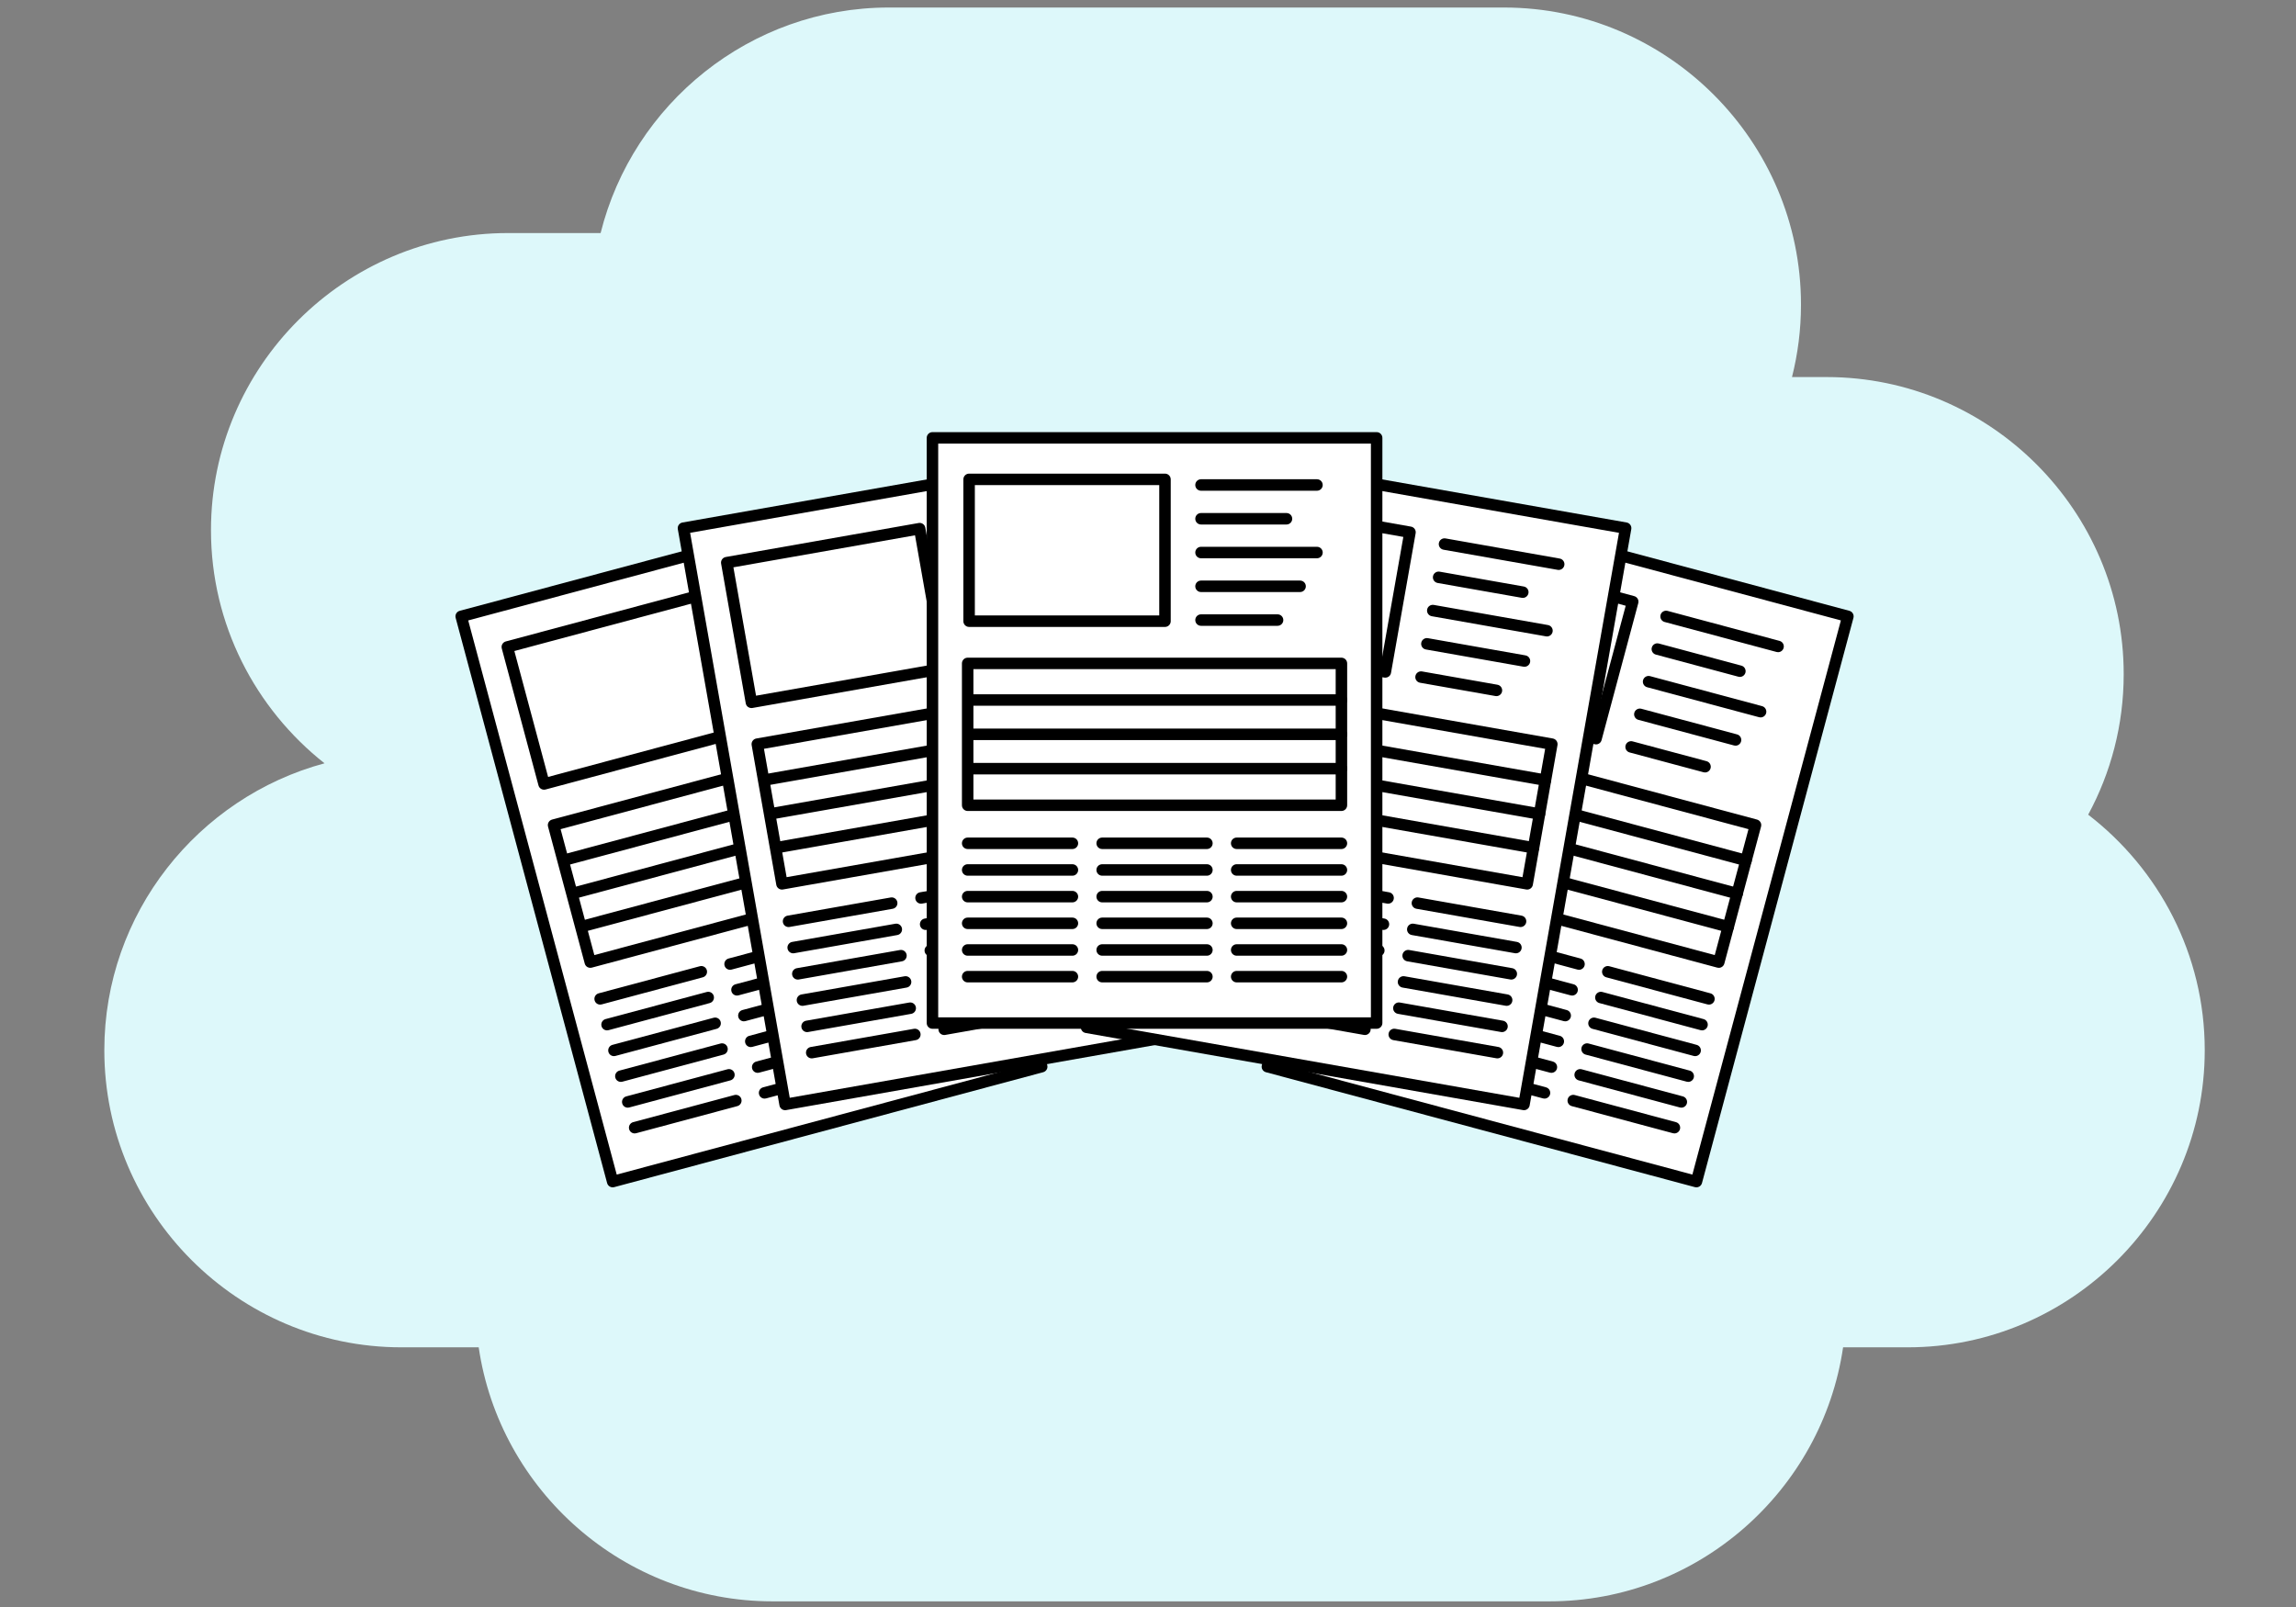 <?xml version="1.0" encoding="UTF-8"?>
<svg id="fig-worry-research__bubble" xmlns="http://www.w3.org/2000/svg" viewBox="0 0 200 140">
  <rect x="0" y="0" width="200" height="140" fill="#808080" stroke="none"/>
  <defs>
    <style>
      .cls-1 {
        fill: none;
      }

      .cls-1, .cls-2, .cls-3, .cls-4 {
        stroke-width: 0px;
      }

      .cls-2 {
        fill: #ddf8fa;
      }

      .cls-3 {
        fill: #000;
      }

      .cls-4 {
        fill: #fff;
      }
    </style>
  </defs>
  <path class="cls-2" d="M181.897,70.974c1.972-3.646,3.094-7.812,3.094-12.227v-.029c0-14.228-11.641-25.869-25.869-25.869h-3.025c.509-2.017.783-4.125.783-6.295v-.03c0-14.228-11.641-25.869-25.869-25.869h-53.589c-12.085,0-22.299,8.4-25.103,19.648h-8.071c-14.228,0-25.869,11.641-25.869,25.869v.029c0,8.208,3.879,15.55,9.889,20.297-11.012,2.968-19.18,13.065-19.18,24.981v.029c0,14.228,11.641,25.869,25.869,25.869h6.742c1.826,12.473,12.635,22.131,25.593,22.131h67.663c12.959,0,23.767-9.658,25.593-22.131h5.633c14.228,0,25.869-11.641,25.869-25.869v-.029c0-8.329-3.993-15.767-10.155-20.507Z"/>
  <g>
    <g>
      <g>
        <rect class="cls-4" x="46.111" y="47.822" width="38.692" height="50.98" transform="translate(-16.744 19.44) rotate(-15)"/>
        <path class="cls-3" d="M53.368,103.44c-.087,0-.173-.023-.25-.067-.115-.066-.199-.176-.233-.304l-13.194-49.243c-.071-.267.087-.541.354-.612l37.373-10.014c.269-.072.541.087.612.354l13.195,49.243c.034.128.017.265-.05.379s-.176.199-.304.233l-37.374,10.014c-.042.011-.086.017-.129.017ZM40.786,54.051l12.936,48.277,36.408-9.755-12.936-48.277-36.407,9.755Z"/>
      </g>
      <g>
        <rect class="cls-4" x="45.501" y="53.944" width="17.063" height="12.356" transform="translate(-13.72 16.033) rotate(-15)"/>
        <path class="cls-3" d="M47.39,68.798c-.087,0-.173-.023-.25-.067-.115-.066-.199-.176-.233-.304l-3.198-11.935c-.071-.267.087-.541.354-.612l16.482-4.416c.127-.035.264-.017.379.05.115.066.199.176.233.304l3.198,11.935c.071.267-.087.541-.354.612l-16.482,4.416c-.042.011-.086.017-.129.017ZM44.805,56.716l2.939,10.969,15.516-4.157-2.939-10.969-15.516,4.157Z"/>
      </g>
      <g>
        <rect class="cls-4" x="49.265" y="67.458" width="32.557" height="12.356" transform="translate(-16.825 19.473) rotate(-15)"/>
        <path class="cls-3" d="M51.419,84.317c-.087,0-.173-.023-.25-.067-.115-.066-.199-.176-.233-.304l-3.198-11.935c-.071-.267.087-.541.354-.612l31.448-8.427c.127-.035.265-.017.379.05.115.066.199.176.233.304l3.198,11.935c.071.267-.087.541-.354.612l-31.448,8.427c-.042.011-.086.017-.129.017ZM48.833,72.236l2.939,10.969,30.482-8.168-2.939-10.969-30.482,8.168Z"/>
      </g>
      <path class="cls-3" d="M63.832,52.108c-.221,0-.423-.147-.482-.371-.071-.267.087-.541.354-.612l9.756-2.614c.269-.072.541.087.612.354.071.267-.087.541-.354.612l-9.756,2.614c-.043.012-.087.017-.13.017Z"/>
      <path class="cls-3" d="M52.277,87.52c-.221,0-.423-.147-.482-.371-.071-.267.087-.541.354-.612l8.812-2.361c.267-.072.542.087.612.354.071.267-.087.541-.354.612l-8.812,2.361c-.043.012-.087.017-.13.017Z"/>
      <path class="cls-3" d="M52.878,89.764c-.221,0-.423-.147-.482-.371-.071-.267.087-.541.354-.612l8.813-2.361c.268-.072.542.087.612.354.071.267-.087.541-.354.612l-8.813,2.361c-.043.012-.087.017-.13.017Z"/>
      <path class="cls-3" d="M53.479,92.009c-.221,0-.423-.147-.482-.371-.071-.267.087-.541.354-.612l8.812-2.361c.269-.072.541.087.612.354.071.267-.087.541-.354.612l-8.812,2.361c-.043.012-.087.017-.13.017Z"/>
      <path class="cls-3" d="M54.081,94.253c-.221,0-.423-.147-.482-.371-.071-.267.087-.541.354-.612l8.812-2.361c.267-.071.542.087.612.354.071.267-.087.541-.354.612l-8.812,2.361c-.043.012-.087.017-.13.017Z"/>
      <path class="cls-3" d="M54.682,96.498c-.221,0-.423-.147-.482-.371-.071-.267.087-.541.354-.612l8.813-2.361c.267-.072.542.087.612.354.071.267-.087.541-.354.612l-8.813,2.361c-.043.012-.087.017-.13.017Z"/>
      <path class="cls-3" d="M55.284,98.742c-.221,0-.423-.147-.482-.371-.071-.267.087-.541.354-.612l8.812-2.361c.268-.072.541.087.612.354.071.267-.087.541-.354.612l-8.812,2.361c-.043.012-.087.017-.13.017Z"/>
      <path class="cls-3" d="M63.594,84.487c-.221,0-.423-.147-.482-.371-.071-.267.087-.541.354-.612l8.813-2.361c.266-.072.541.087.612.354.071.267-.087.541-.354.612l-8.813,2.361c-.043.012-.087.017-.13.017Z"/>
      <path class="cls-3" d="M64.196,86.732c-.221,0-.423-.147-.482-.371-.071-.267.087-.541.354-.612l8.812-2.361c.267-.072.542.087.612.354.071.267-.087.541-.354.612l-8.812,2.361c-.043.012-.087.017-.13.017Z"/>
      <path class="cls-3" d="M64.797,88.976c-.221,0-.423-.147-.482-.371-.071-.267.087-.541.354-.612l8.813-2.361c.268-.071.542.087.612.354.071.267-.087.541-.354.612l-8.813,2.361c-.043.012-.087.017-.13.017Z"/>
      <path class="cls-3" d="M65.398,91.221c-.221,0-.423-.147-.482-.371-.071-.267.087-.541.354-.612l8.813-2.361c.269-.072.541.087.612.354.071.267-.087.541-.354.612l-8.813,2.361c-.043.012-.087.017-.13.017Z"/>
      <path class="cls-3" d="M66,93.465c-.221,0-.423-.147-.482-.371-.071-.267.087-.541.354-.612l8.812-2.361c.267-.072.542.087.612.354.071.267-.087.541-.354.612l-8.812,2.361c-.043.012-.087.017-.13.017Z"/>
      <path class="cls-3" d="M66.601,95.709c-.221,0-.423-.147-.482-.371-.071-.267.087-.541.354-.612l8.813-2.361c.267-.072.542.087.612.354.071.267-.087.541-.354.612l-8.813,2.361c-.043.012-.087.017-.13.017Z"/>
      <path class="cls-3" d="M74.912,81.454c-.221,0-.423-.147-.482-.371-.071-.267.087-.541.354-.612l8.812-2.361c.269-.072.541.087.612.354.071.267-.087.541-.354.612l-8.812,2.361c-.043.012-.087.017-.13.017Z"/>
      <path class="cls-3" d="M75.513,83.699c-.221,0-.423-.147-.482-.371-.071-.267.087-.541.354-.612l8.813-2.361c.266-.072.541.087.612.354.071.267-.087.541-.354.612l-8.813,2.361c-.043.012-.087.017-.13.017Z"/>
      <path class="cls-3" d="M76.115,85.943c-.221,0-.423-.147-.482-.371-.071-.267.087-.541.354-.612l8.813-2.361c.267-.072.542.087.612.354.071.267-.087.541-.354.612l-8.813,2.361c-.043.012-.087.017-.13.017Z"/>
      <path class="cls-3" d="M76.716,88.188c-.221,0-.423-.147-.482-.371-.071-.267.087-.541.354-.612l8.812-2.361c.268-.071.541.087.612.354.071.267-.087.541-.354.612l-8.812,2.361c-.043.012-.087.017-.13.017Z"/>
      <path class="cls-3" d="M77.317,90.432c-.221,0-.423-.147-.482-.371-.071-.267.087-.541.354-.612l8.813-2.361c.269-.072.541.087.612.354.071.267-.087.541-.354.612l-8.813,2.361c-.043.012-.087.017-.13.017Z"/>
      <path class="cls-3" d="M77.919,92.677c-.221,0-.423-.147-.482-.371-.071-.267.087-.541.354-.612l8.813-2.361c.266-.071.541.087.612.354.071.267-.087.541-.354.612l-8.813,2.361c-.043.012-.087.017-.13.017Z"/>
      <path class="cls-3" d="M64.593,54.949c-.221,0-.423-.147-.482-.371-.071-.267.087-.541.354-.612l7.191-1.927c.269-.072.541.087.612.354.071.267-.087.541-.354.612l-7.191,1.927c-.043.012-.087.017-.13.017Z"/>
      <path class="cls-3" d="M65.354,57.791c-.221,0-.423-.147-.482-.371-.071-.267.087-.541.354-.612l9.756-2.614c.268-.071.541.087.612.354.071.267-.087.541-.354.612l-9.756,2.614c-.043.012-.087.017-.13.017Z"/>
      <path class="cls-3" d="M66.116,60.633c-.221,0-.423-.147-.482-.371-.071-.267.087-.541.354-.612l8.336-2.234c.268-.071.541.087.612.354.071.267-.087.541-.354.612l-8.336,2.234c-.043.012-.087.017-.13.017Z"/>
      <path class="cls-3" d="M66.877,63.475c-.221,0-.423-.147-.482-.371-.071-.267.087-.541.354-.612l6.441-1.726c.269-.072.541.087.612.354.071.267-.087.541-.354.612l-6.441,1.726c-.043.012-.087.017-.13.017Z"/>
      <g>
        <line class="cls-4" x1="49.167" y1="74.928" x2="80.494" y2="66.534"/>
        <path class="cls-3" d="M49.167,75.428c-.221,0-.423-.147-.482-.371-.071-.267.087-.541.354-.612l31.327-8.394c.267-.072.541.087.612.354.071.267-.087.541-.354.612l-31.327,8.394c-.043.012-.087.017-.13.017Z"/>
      </g>
      <g>
        <line class="cls-4" x1="49.941" y1="77.817" x2="81.268" y2="69.423"/>
        <path class="cls-3" d="M49.94,78.317c-.221,0-.423-.147-.482-.371-.071-.267.087-.541.354-.612l31.327-8.394c.269-.072.541.087.612.354.071.267-.087.541-.354.612l-31.327,8.394c-.043.012-.087.017-.13.017Z"/>
      </g>
      <g>
        <line class="cls-4" x1="50.715" y1="80.706" x2="82.042" y2="72.312"/>
        <path class="cls-3" d="M50.715,81.207c-.221,0-.423-.147-.482-.371-.071-.267.087-.541.354-.612l31.327-8.394c.267-.072.542.087.612.354.071.267-.087.541-.354.612l-31.327,8.394c-.043.012-.087.017-.13.017Z"/>
      </g>
    </g>
    <g>
      <g>
        <rect class="cls-4" x="63.668" y="42.266" width="38.692" height="50.98" transform="translate(-10.504 15.444) rotate(-10)"/>
        <path class="cls-3" d="M68.388,96.718c-.238,0-.449-.171-.492-.413l-8.853-50.205c-.023-.131.006-.265.083-.374.076-.109.192-.183.323-.206l38.104-6.719c.269-.048.531.134.579.406l8.853,50.205c.023.131-.006.265-.083.374-.076.109-.192.183-.323.206l-38.104,6.719c-.029.005-.059.008-.087.008ZM60.115,46.418l8.679,49.22,37.119-6.545-8.679-49.22-37.119,6.545Z"/>
      </g>
      <g>
        <rect class="cls-4" x="64.25" y="47.443" width="17.063" height="12.356" transform="translate(-8.205 13.453) rotate(-10)"/>
        <path class="cls-3" d="M65.453,61.686c-.102,0-.202-.031-.287-.09-.109-.076-.183-.192-.206-.323l-2.146-12.168c-.048-.272.133-.531.405-.579l16.804-2.963c.269-.048.531.134.579.406l2.146,12.168c.048.272-.133.531-.405.579l-16.804,2.963c-.029.005-.058.008-.087.008ZM63.886,49.424l1.972,11.184,15.819-2.789-1.972-11.184-15.819,2.789Z"/>
      </g>
      <g>
        <rect class="cls-4" x="66.793" y="61.909" width="32.557" height="12.356" transform="translate(-10.561 15.46) rotate(-10)"/>
        <path class="cls-3" d="M68.113,77.498c-.238,0-.449-.171-.492-.413l-2.146-12.168c-.023-.13.006-.265.083-.374s.192-.183.323-.206l32.063-5.654c.131-.023.265.007.374.083.109.076.183.192.206.323l2.146,12.168c.048.272-.133.531-.405.579l-32.062,5.654c-.029.005-.059.008-.087.008ZM66.547,65.235l1.973,11.183,31.078-5.48-1.972-11.183-31.078,5.48Z"/>
      </g>
      <path class="cls-3" d="M83.286,46.493c-.238,0-.449-.171-.492-.413-.048-.272.133-.531.405-.579l9.947-1.754c.271-.047.531.134.579.406.048.272-.133.531-.405.579l-9.947,1.754c-.029.005-.059.008-.087.008Z"/>
      <path class="cls-3" d="M68.689,80.763c-.238,0-.449-.171-.492-.413-.048-.272.133-.531.405-.579l8.985-1.584c.271-.048.531.134.579.406.048.272-.133.531-.405.579l-8.985,1.584c-.029.005-.059.008-.087.008Z"/>
      <path class="cls-3" d="M69.092,83.051c-.238,0-.449-.171-.492-.413-.048-.272.133-.531.405-.579l8.985-1.584c.271-.048.531.134.579.406.048.272-.133.531-.405.579l-8.985,1.584c-.029.005-.059.008-.087.008Z"/>
      <path class="cls-3" d="M69.496,85.34c-.238,0-.449-.171-.492-.413-.048-.272.133-.531.405-.579l8.985-1.584c.27-.048.532.134.579.406.048.272-.133.531-.405.579l-8.985,1.584c-.029.005-.059.008-.087.008Z"/>
      <path class="cls-3" d="M69.899,87.628c-.238,0-.449-.171-.492-.413-.048-.272.133-.531.405-.579l8.985-1.584c.269-.048.532.134.579.406.048.272-.133.531-.405.579l-8.985,1.584c-.029.005-.059.008-.087.008Z"/>
      <path class="cls-3" d="M70.303,89.916c-.238,0-.449-.171-.492-.413-.048-.272.133-.531.405-.579l8.985-1.584c.269-.048.531.134.579.406.048.272-.133.531-.405.579l-8.985,1.584c-.029.005-.059.008-.087.008Z"/>
      <path class="cls-3" d="M70.707,92.205c-.238,0-.449-.171-.492-.413-.048-.272.133-.531.405-.579l8.985-1.584c.272-.048.531.134.579.406.048.272-.133.531-.405.579l-8.985,1.584c-.029.005-.059.008-.087.008Z"/>
      <path class="cls-3" d="M80.228,78.728c-.238,0-.449-.171-.492-.413-.048-.272.133-.531.405-.579l8.985-1.584c.271-.047.531.134.579.406.048.272-.133.531-.405.579l-8.985,1.584c-.029.005-.059.008-.087.008Z"/>
      <path class="cls-3" d="M80.631,81.017c-.238,0-.449-.171-.492-.413-.048-.272.133-.531.405-.579l8.985-1.584c.271-.047.531.134.579.406.048.272-.133.531-.405.579l-8.985,1.584c-.029.005-.059.008-.087.008Z"/>
      <path class="cls-3" d="M81.035,83.305c-.238,0-.449-.171-.492-.413-.048-.272.133-.531.405-.579l8.985-1.584c.27-.048.532.134.579.406.048.272-.133.531-.405.579l-8.985,1.584c-.029.005-.059.008-.087.008Z"/>
      <path class="cls-3" d="M81.438,85.593c-.238,0-.449-.171-.492-.413-.048-.272.133-.531.405-.579l8.985-1.584c.269-.047.531.134.579.406.048.272-.133.531-.405.579l-8.985,1.584c-.029.005-.059.008-.087.008Z"/>
      <path class="cls-3" d="M81.842,87.882c-.238,0-.449-.171-.492-.413-.048-.272.133-.531.405-.579l8.985-1.584c.269-.047.531.134.579.406.048.272-.133.531-.405.579l-8.985,1.584c-.029.005-.059.008-.087.008Z"/>
      <path class="cls-3" d="M82.245,90.17c-.238,0-.449-.171-.492-.413-.048-.272.133-.531.405-.579l8.985-1.584c.273-.047.531.134.579.406.048.272-.133.531-.405.579l-8.985,1.584c-.029.005-.059.008-.087.008Z"/>
      <path class="cls-3" d="M91.767,76.694c-.238,0-.449-.171-.492-.413-.048-.272.133-.531.405-.579l8.985-1.584c.271-.047.531.134.579.406.048.272-.133.531-.405.579l-8.985,1.584c-.029.005-.059.008-.087.008Z"/>
      <path class="cls-3" d="M92.17,78.982c-.238,0-.449-.171-.492-.413-.048-.272.133-.531.405-.579l8.985-1.584c.271-.047.531.134.579.406.048.272-.133.531-.405.579l-8.985,1.584c-.029.005-.059.008-.087.008Z"/>
      <path class="cls-3" d="M92.574,81.27c-.238,0-.449-.171-.492-.413-.048-.272.133-.531.405-.579l8.985-1.584c.27-.047.532.134.579.406.048.272-.133.531-.405.579l-8.985,1.584c-.029.005-.059.008-.087.008Z"/>
      <path class="cls-3" d="M92.977,83.559c-.238,0-.449-.171-.492-.413-.048-.272.133-.531.405-.579l8.985-1.584c.27-.047.532.134.579.406.048.272-.133.531-.405.579l-8.985,1.584c-.029.005-.059.008-.087.008Z"/>
      <path class="cls-3" d="M93.38,85.847c-.238,0-.449-.171-.492-.413-.048-.272.133-.531.405-.579l8.985-1.584c.269-.047.531.134.579.406.048.272-.133.531-.405.579l-8.985,1.584c-.029.005-.059.008-.087.008Z"/>
      <path class="cls-3" d="M93.784,88.136c-.238,0-.449-.171-.492-.413-.048-.272.133-.531.405-.579l8.985-1.584c.269-.047.531.134.579.406.048.272-.133.531-.405.579l-8.985,1.584c-.029.005-.059.008-.087.008Z"/>
      <path class="cls-3" d="M83.797,49.39c-.238,0-.449-.171-.492-.413-.048-.272.133-.531.405-.579l7.332-1.293c.27-.048.532.134.579.406.048.272-.133.531-.405.579l-7.332,1.293c-.029.005-.059.008-.087.008Z"/>
      <path class="cls-3" d="M84.308,52.287c-.238,0-.449-.171-.492-.413-.048-.272.133-.531.405-.579l9.947-1.754c.272-.047.531.134.579.406.048.272-.133.531-.405.579l-9.947,1.754c-.029.005-.059.008-.087.008Z"/>
      <path class="cls-3" d="M84.819,55.185c-.238,0-.449-.171-.492-.413-.048-.272.133-.531.405-.579l8.499-1.499c.272-.048.531.134.579.406.048.272-.133.531-.405.579l-8.499,1.499c-.029.005-.059.008-.087.008Z"/>
      <path class="cls-3" d="M85.33,58.082c-.238,0-.449-.171-.492-.413-.048-.272.133-.531.405-.579l6.567-1.158c.272-.048.531.134.579.406.048.272-.133.531-.405.579l-6.567,1.158c-.029.005-.059.008-.087.008Z"/>
      <g>
        <line class="cls-4" x1="66.645" y1="67.947" x2="98.584" y2="62.315"/>
        <path class="cls-3" d="M66.645,68.447c-.238,0-.449-.171-.492-.413-.048-.272.133-.531.405-.579l31.939-5.632c.271-.048.531.134.579.406.048.272-.133.531-.405.579l-31.939,5.632c-.029.005-.059.008-.087.008Z"/>
      </g>
      <g>
        <line class="cls-4" x1="67.164" y1="70.892" x2="99.104" y2="65.26"/>
        <path class="cls-3" d="M67.164,71.392c-.238,0-.449-.171-.492-.413-.048-.272.133-.531.405-.579l31.939-5.632c.272-.048.531.134.579.406.048.272-.133.531-.405.579l-31.939,5.632c-.029.005-.059.008-.087.008Z"/>
      </g>
      <g>
        <line class="cls-4" x1="67.684" y1="73.838" x2="99.623" y2="68.206"/>
        <path class="cls-3" d="M67.683,74.338c-.238,0-.449-.171-.492-.413-.048-.272.133-.531.405-.579l31.939-5.632c.269-.047.531.134.579.406.048.272-.133.531-.405.579l-31.939,5.632c-.029.005-.059.008-.087.008Z"/>
      </g>
    </g>
    <g>
      <g>
        <rect class="cls-4" x="116.338" y="47.822" width="38.692" height="50.98" transform="translate(23.598 -32.62) rotate(15)"/>
        <path class="cls-3" d="M147.773,103.44c-.043,0-.087-.006-.129-.017l-37.374-10.014c-.128-.034-.237-.118-.304-.233s-.084-.251-.05-.379l13.195-49.243c.071-.267.346-.425.612-.354l37.373,10.014c.267.071.425.346.354.612l-13.194,49.243c-.034.128-.118.237-.233.304-.077.044-.163.067-.25.067ZM111.012,92.572l36.408,9.755,12.936-48.277-36.407-9.755-12.936,48.277Z"/>
      </g>
      <g>
        <rect class="cls-4" x="123.853" y="49.999" width="17.063" height="12.356" transform="translate(19.051 -32.35) rotate(15)"/>
        <path class="cls-3" d="M139.027,64.852c-.043,0-.086-.005-.13-.017l-16.482-4.416c-.128-.034-.237-.118-.304-.233s-.084-.251-.05-.379l3.198-11.935c.071-.267.346-.425.612-.354l16.482,4.416c.128.034.237.118.304.233s.084.251.05.379l-3.198,11.935c-.06.223-.262.371-.482.371ZM123.157,59.583l15.516,4.157,2.939-10.969-15.516-4.157-2.939,10.969Z"/>
      </g>
      <g>
        <rect class="cls-4" x="119.318" y="67.458" width="32.557" height="12.356" transform="translate(23.679 -32.586) rotate(15)"/>
        <path class="cls-3" d="M149.722,84.317c-.043,0-.086-.005-.13-.017l-31.448-8.427c-.267-.071-.425-.346-.354-.612l3.198-11.935c.034-.128.118-.237.233-.304.115-.067.252-.085.379-.05l31.448,8.427c.128.034.237.118.304.233s.084.251.05.379l-3.198,11.935c-.06.223-.262.371-.482.371ZM118.886,75.037l30.482,8.168,2.939-10.969-30.482-8.168-2.939,10.969Z"/>
      </g>
      <path class="cls-3" d="M154.886,56.817c-.043,0-.086-.005-.13-.017l-9.756-2.614c-.267-.071-.425-.346-.354-.612.072-.267.346-.425.612-.354l9.756,2.614c.267.071.425.346.354.612-.06.223-.262.371-.482.371Z"/>
      <path class="cls-3" d="M126.229,81.454c-.043,0-.086-.005-.13-.017l-8.812-2.361c-.267-.071-.425-.346-.354-.612.071-.267.346-.425.612-.354l8.812,2.361c.267.071.425.346.354.612-.06.223-.262.371-.482.371Z"/>
      <path class="cls-3" d="M125.628,83.699c-.043,0-.086-.005-.13-.017l-8.813-2.361c-.267-.071-.425-.346-.354-.612s.349-.425.612-.354l8.813,2.361c.267.071.425.346.354.612-.06.223-.262.371-.482.371Z"/>
      <path class="cls-3" d="M125.026,85.943c-.043,0-.086-.005-.13-.017l-8.813-2.361c-.267-.071-.425-.346-.354-.612.071-.267.348-.425.612-.354l8.813,2.361c.267.071.425.346.354.612-.06.223-.262.371-.482.371Z"/>
      <path class="cls-3" d="M124.425,88.188c-.043,0-.086-.005-.13-.017l-8.812-2.361c-.267-.071-.425-.346-.354-.612.072-.267.347-.425.612-.354l8.812,2.361c.267.071.425.346.354.612-.06.223-.262.371-.482.371Z"/>
      <path class="cls-3" d="M123.823,90.432c-.043,0-.086-.005-.13-.017l-8.812-2.361c-.267-.071-.425-.346-.354-.612s.346-.425.612-.354l8.812,2.361c.267.071.425.346.354.612-.06.223-.262.371-.482.371Z"/>
      <path class="cls-3" d="M123.222,92.677c-.043,0-.086-.005-.13-.017l-8.813-2.361c-.267-.071-.425-.346-.354-.612.071-.267.348-.425.612-.354l8.813,2.361c.267.071.425.346.354.612-.06.223-.262.371-.482.371Z"/>
      <path class="cls-3" d="M137.547,84.487c-.043,0-.086-.005-.13-.017l-8.813-2.361c-.267-.071-.425-.346-.354-.612s.346-.425.612-.354l8.813,2.361c.267.071.425.346.354.612-.06.223-.262.371-.482.371Z"/>
      <path class="cls-3" d="M136.945,86.732c-.043,0-.086-.005-.13-.017l-8.812-2.361c-.267-.071-.425-.346-.354-.612.071-.267.348-.425.612-.354l8.812,2.361c.267.071.425.346.354.612-.06.223-.262.371-.482.371Z"/>
      <path class="cls-3" d="M136.344,88.976c-.043,0-.086-.005-.13-.017l-8.812-2.361c-.267-.071-.425-.346-.354-.612.072-.267.347-.425.612-.354l8.812,2.361c.267.071.425.346.354.612-.06.223-.262.371-.482.371Z"/>
      <path class="cls-3" d="M135.743,91.221c-.043,0-.086-.005-.13-.017l-8.813-2.361c-.267-.071-.425-.346-.354-.612.071-.267.346-.425.612-.354l8.813,2.361c.267.071.425.346.354.612-.06.223-.262.371-.482.371Z"/>
      <path class="cls-3" d="M135.141,93.465c-.043,0-.086-.005-.13-.017l-8.812-2.361c-.267-.071-.425-.346-.354-.612.071-.267.348-.425.612-.354l8.812,2.361c.267.071.425.346.354.612-.06.223-.262.371-.482.371Z"/>
      <path class="cls-3" d="M134.54,95.709c-.043,0-.086-.005-.13-.017l-8.812-2.361c-.267-.071-.425-.346-.354-.612s.347-.425.612-.354l8.812,2.361c.267.071.425.346.354.612-.06.223-.262.371-.482.371Z"/>
      <path class="cls-3" d="M148.864,87.52c-.043,0-.086-.005-.13-.017l-8.812-2.361c-.267-.071-.425-.346-.354-.612.071-.267.348-.425.612-.354l8.812,2.361c.267.071.425.346.354.612-.06.223-.262.371-.482.371Z"/>
      <path class="cls-3" d="M148.263,89.764c-.043,0-.086-.005-.13-.017l-8.813-2.361c-.267-.071-.425-.346-.354-.612.072-.267.347-.425.612-.354l8.813,2.361c.267.071.425.346.354.612-.06.223-.262.371-.482.371Z"/>
      <path class="cls-3" d="M147.662,92.009c-.043,0-.086-.005-.13-.017l-8.812-2.361c-.267-.071-.425-.346-.354-.612.072-.267.346-.425.612-.354l8.812,2.361c.267.071.425.346.354.612-.06.223-.262.371-.482.371Z"/>
      <path class="cls-3" d="M147.06,94.253c-.043,0-.086-.005-.13-.017l-8.812-2.361c-.267-.071-.425-.346-.354-.612.071-.267.348-.425.612-.354l8.812,2.361c.267.071.425.346.354.612-.06.223-.262.371-.482.371Z"/>
      <path class="cls-3" d="M146.459,96.498c-.043,0-.086-.005-.13-.017l-8.813-2.361c-.267-.071-.425-.346-.354-.612s.348-.425.612-.354l8.813,2.361c.267.071.425.346.354.612-.06.223-.262.371-.482.371Z"/>
      <path class="cls-3" d="M145.857,98.742c-.043,0-.086-.005-.13-.017l-8.813-2.361c-.267-.071-.425-.346-.354-.612.072-.267.347-.425.612-.354l8.813,2.361c.267.071.425.346.354.612-.06.223-.262.371-.482.371Z"/>
      <path class="cls-3" d="M151.559,58.972c-.043,0-.086-.005-.13-.017l-7.191-1.927c-.267-.071-.425-.346-.354-.612.072-.267.346-.425.612-.354l7.191,1.927c.267.071.425.346.354.612-.06.223-.262.371-.482.371Z"/>
      <path class="cls-3" d="M153.363,62.501c-.043,0-.086-.005-.13-.017l-9.756-2.614c-.267-.071-.425-.346-.354-.612.072-.267.347-.425.612-.354l9.756,2.614c.267.071.425.346.354.612-.06.223-.262.371-.482.371Z"/>
      <path class="cls-3" d="M151.181,64.962c-.043,0-.086-.005-.13-.017l-8.336-2.233c-.267-.071-.425-.346-.354-.612.071-.267.347-.425.612-.354l8.336,2.233c.267.071.425.346.354.612-.06.223-.262.371-.482.371Z"/>
      <path class="cls-3" d="M148.524,67.296c-.043,0-.086-.005-.13-.017l-6.441-1.726c-.267-.071-.425-.346-.354-.612.071-.267.348-.425.612-.354l6.441,1.726c.267.071.425.346.354.612-.06.223-.262.371-.482.371Z"/>
      <g>
        <line class="cls-4" x1="120.768" y1="66.567" x2="152.095" y2="74.961"/>
        <path class="cls-3" d="M152.096,75.461c-.043,0-.086-.005-.13-.017l-31.327-8.394c-.267-.071-.425-.346-.354-.612.072-.267.347-.425.612-.354l31.327,8.394c.267.071.425.346.354.612-.06.223-.262.371-.482.371Z"/>
      </g>
      <g>
        <line class="cls-4" x1="119.994" y1="69.456" x2="151.321" y2="77.85"/>
        <path class="cls-3" d="M151.321,78.35c-.043,0-.086-.005-.13-.017l-31.327-8.394c-.267-.071-.425-.346-.354-.612.071-.267.348-.425.612-.354l31.327,8.394c.267.071.425.346.354.612-.06.223-.262.371-.482.371Z"/>
      </g>
      <g>
        <line class="cls-4" x1="119.22" y1="72.345" x2="150.547" y2="80.739"/>
        <path class="cls-3" d="M150.547,81.239c-.043,0-.086-.005-.13-.017l-31.327-8.394c-.267-.071-.425-.346-.354-.612.071-.267.346-.425.612-.354l31.327,8.394c.267.071.425.346.354.612-.06.223-.262.371-.482.371Z"/>
      </g>
    </g>
    <g>
      <g>
        <rect class="cls-4" x="98.781" y="42.266" width="38.692" height="50.98" transform="translate(13.56 -19.483) rotate(10)"/>
        <path class="cls-3" d="M132.753,96.718c-.029,0-.058-.003-.087-.008l-38.104-6.719c-.13-.023-.247-.097-.323-.206-.076-.109-.106-.243-.083-.374l8.853-50.205c.047-.272.309-.453.579-.406l38.104,6.719c.13.023.247.097.323.206.076.109.106.243.083.374l-8.853,50.205c-.042.243-.253.413-.492.413ZM95.228,89.094l37.119,6.545,8.679-49.22-37.119-6.545-8.679,49.22Z"/>
      </g>
      <g>
        <rect class="cls-4" x="104.815" y="44.796" width="17.063" height="12.356" transform="translate(10.573 -18.908) rotate(10)"/>
        <path class="cls-3" d="M120.676,59.039c-.029,0-.058-.003-.087-.008l-16.804-2.963c-.272-.048-.454-.307-.405-.579l2.146-12.168c.048-.272.305-.454.579-.406l16.804,2.963c.272.048.454.307.405.579l-2.146,12.168c-.023.131-.097.247-.206.323-.084.059-.185.09-.287.09ZM104.451,55.171l15.819,2.789,1.972-11.184-15.819-2.789-1.972,11.184Z"/>
      </g>
      <g>
        <rect class="cls-4" x="101.79" y="61.909" width="32.557" height="12.356" transform="translate(13.617 -19.468) rotate(10)"/>
        <path class="cls-3" d="M133.028,77.498c-.029,0-.058-.003-.087-.008l-32.062-5.654c-.272-.048-.454-.307-.405-.579l2.146-12.168c.023-.131.097-.247.206-.323.108-.076.244-.106.374-.083l32.063,5.654c.13.023.247.097.323.206s.106.243.083.374l-2.146,12.168c-.042.243-.253.413-.492.413ZM101.544,70.939l31.078,5.48,1.973-11.183-31.078-5.48-1.972,11.183Z"/>
      </g>
      <path class="cls-3" d="M135.775,49.653c-.029,0-.058-.003-.087-.008l-9.947-1.754c-.272-.048-.454-.307-.405-.579.048-.272.306-.453.579-.406l9.947,1.754c.272.048.454.307.405.579-.042.243-.253.413-.492.413Z"/>
      <path class="cls-3" d="M109.375,76.694c-.029,0-.058-.003-.087-.008l-8.985-1.584c-.272-.048-.454-.307-.405-.579.048-.272.307-.453.579-.406l8.985,1.584c.272.048.454.307.405.579-.042.243-.253.413-.492.413Z"/>
      <path class="cls-3" d="M108.971,78.982c-.029,0-.058-.003-.087-.008l-8.985-1.584c-.272-.048-.454-.307-.405-.579.047-.272.308-.453.579-.406l8.985,1.584c.272.048.454.307.405.579-.042.243-.253.413-.492.413Z"/>
      <path class="cls-3" d="M108.567,81.27c-.029,0-.058-.003-.087-.008l-8.985-1.584c-.272-.048-.454-.307-.405-.579.047-.272.308-.453.579-.406l8.985,1.584c.272.048.454.307.405.579-.042.243-.253.413-.492.413Z"/>
      <path class="cls-3" d="M108.164,83.559c-.029,0-.058-.003-.087-.008l-8.985-1.584c-.272-.048-.454-.307-.405-.579.047-.272.309-.453.579-.406l8.985,1.584c.272.048.454.307.405.579-.042.243-.253.413-.492.413Z"/>
      <path class="cls-3" d="M107.76,85.847c-.029,0-.058-.003-.087-.008l-8.985-1.584c-.272-.048-.454-.307-.405-.579.047-.272.305-.453.579-.406l8.985,1.584c.272.048.454.307.405.579-.042.243-.253.413-.492.413Z"/>
      <path class="cls-3" d="M107.357,88.136c-.029,0-.058-.003-.087-.008l-8.985-1.584c-.272-.048-.454-.307-.405-.579.047-.272.305-.453.579-.406l8.985,1.584c.272.048.454.307.405.579-.042.243-.253.413-.492.413Z"/>
      <path class="cls-3" d="M120.914,78.728c-.029,0-.058-.003-.087-.008l-8.985-1.584c-.272-.048-.454-.307-.405-.579.048-.272.307-.453.579-.406l8.985,1.584c.272.048.454.307.405.579-.042.243-.253.413-.492.413Z"/>
      <path class="cls-3" d="M120.51,81.017c-.029,0-.058-.003-.087-.008l-8.985-1.584c-.272-.048-.454-.307-.405-.579.047-.272.308-.453.579-.406l8.985,1.584c.272.048.454.307.405.579-.042.243-.253.413-.492.413Z"/>
      <path class="cls-3" d="M120.106,83.305c-.029,0-.058-.003-.087-.008l-8.985-1.584c-.272-.048-.454-.307-.405-.579.047-.272.308-.454.579-.406l8.985,1.584c.272.048.454.307.405.579-.042.243-.253.413-.492.413Z"/>
      <path class="cls-3" d="M119.703,85.593c-.029,0-.058-.003-.087-.008l-8.985-1.584c-.272-.048-.454-.307-.405-.579.047-.272.309-.453.579-.406l8.985,1.584c.272.048.454.307.405.579-.042.243-.253.413-.492.413Z"/>
      <path class="cls-3" d="M119.299,87.882c-.029,0-.058-.003-.087-.008l-8.985-1.584c-.272-.048-.454-.307-.405-.579.047-.272.305-.453.579-.406l8.985,1.584c.272.048.454.307.405.579-.042.243-.253.413-.492.413Z"/>
      <path class="cls-3" d="M118.896,90.17c-.029,0-.058-.003-.087-.008l-8.985-1.584c-.272-.048-.454-.307-.405-.579.048-.272.306-.453.579-.406l8.985,1.584c.272.048.454.307.405.579-.042.243-.253.413-.492.413Z"/>
      <path class="cls-3" d="M132.452,80.763c-.029,0-.058-.003-.087-.008l-8.985-1.584c-.272-.048-.454-.307-.405-.579.047-.272.308-.454.579-.406l8.985,1.584c.272.048.454.307.405.579-.042.243-.253.413-.492.413Z"/>
      <path class="cls-3" d="M132.049,83.051c-.029,0-.058-.003-.087-.008l-8.985-1.584c-.272-.048-.454-.307-.405-.579.047-.272.308-.454.579-.406l8.985,1.584c.272.048.454.307.405.579-.042.243-.253.413-.492.413Z"/>
      <path class="cls-3" d="M131.646,85.34c-.029,0-.058-.003-.087-.008l-8.985-1.584c-.272-.048-.454-.307-.405-.579.047-.272.309-.454.579-.406l8.985,1.584c.272.048.454.307.405.579-.042.243-.253.413-.492.413Z"/>
      <path class="cls-3" d="M131.242,87.628c-.029,0-.058-.003-.087-.008l-8.985-1.584c-.272-.048-.454-.307-.405-.579.047-.272.309-.454.579-.406l8.985,1.584c.272.048.454.307.405.579-.042.243-.253.413-.492.413Z"/>
      <path class="cls-3" d="M130.838,89.916c-.029,0-.058-.003-.087-.008l-8.985-1.584c-.272-.048-.454-.307-.405-.579.047-.272.305-.454.579-.406l8.985,1.584c.272.048.454.307.405.579-.042.243-.253.413-.492.413Z"/>
      <path class="cls-3" d="M130.435,92.205c-.029,0-.058-.003-.087-.008l-8.985-1.584c-.272-.048-.454-.307-.405-.579.048-.272.306-.454.579-.406l8.985,1.584c.272.048.454.307.405.579-.042.243-.253.413-.492.413Z"/>
      <path class="cls-3" d="M132.648,52.089c-.029,0-.058-.003-.087-.008l-7.332-1.293c-.272-.048-.454-.307-.405-.579.047-.272.305-.453.579-.406l7.332,1.293c.272.048.454.307.405.579-.042.243-.253.413-.492.413Z"/>
      <path class="cls-3" d="M134.753,55.447c-.029,0-.058-.003-.087-.008l-9.947-1.754c-.272-.048-.454-.307-.405-.579.047-.272.309-.453.579-.406l9.947,1.754c.272.048.454.307.405.579-.042.243-.253.413-.492.413Z"/>
      <path class="cls-3" d="M132.793,58.089c-.029,0-.058-.003-.087-.008l-8.499-1.499c-.272-.048-.454-.307-.405-.579.047-.272.308-.453.579-.406l8.499,1.499c.272.048.454.307.405.579-.042.243-.253.413-.492.413Z"/>
      <path class="cls-3" d="M130.351,60.646c-.029,0-.058-.003-.087-.008l-6.567-1.158c-.272-.048-.454-.307-.405-.579.047-.272.308-.453.579-.406l6.567,1.158c.272.048.454.307.405.579-.042.243-.253.413-.492.413Z"/>
      <g>
        <line class="cls-4" x1="102.68" y1="62.337" x2="134.62" y2="67.968"/>
        <path class="cls-3" d="M134.62,68.469c-.029,0-.058-.003-.087-.008l-31.939-5.632c-.272-.048-.454-.307-.405-.579.048-.272.306-.453.579-.406l31.939,5.632c.272.048.454.307.405.579-.042.243-.253.413-.492.413Z"/>
      </g>
      <g>
        <line class="cls-4" x1="102.161" y1="65.282" x2="134.1" y2="70.914"/>
        <path class="cls-3" d="M134.101,71.414c-.029,0-.058-.003-.087-.008l-31.939-5.632c-.272-.048-.454-.307-.405-.579.047-.272.305-.454.579-.406l31.939,5.632c.272.048.454.307.405.579-.042.243-.253.413-.492.413Z"/>
      </g>
      <g>
        <line class="cls-4" x1="101.641" y1="68.228" x2="133.581" y2="73.859"/>
        <path class="cls-3" d="M133.582,74.359c-.029,0-.058-.003-.087-.008l-31.939-5.632c-.272-.048-.454-.307-.405-.579.047-.272.308-.453.579-.406l31.939,5.632c.272.048.454.307.405.579-.042.243-.253.413-.492.413Z"/>
      </g>
    </g>
    <g>
      <g>
        <rect class="cls-4" x="81.225" y="38.147" width="38.692" height="50.98"/>
        <path class="cls-3" d="M119.917,89.627h-38.692c-.276,0-.5-.224-.5-.5v-50.98c0-.276.224-.5.5-.5h38.692c.276,0,.5.224.5.5v50.98c0,.276-.224.5-.5.5ZM81.725,88.627h37.692v-49.98h-37.692v49.98Z"/>
      </g>
      <g>
        <rect class="cls-4" x="84.417" y="41.762" width="17.063" height="12.356"/>
        <path class="cls-3" d="M101.48,54.618h-17.063c-.276,0-.5-.224-.5-.5v-12.356c0-.276.224-.5.5-.5h17.063c.276,0,.5.224.5.5v12.356c0,.276-.224.5-.5.5ZM84.917,53.618h16.063v-11.356h-16.063v11.356Z"/>
      </g>
      <g>
        <rect class="cls-4" x="84.292" y="57.795" width="32.557" height="12.356"/>
        <path class="cls-3" d="M116.849,70.652h-32.557c-.276,0-.5-.224-.5-.5v-12.356c0-.276.224-.5.5-.5h32.557c.276,0,.5.224.5.5v12.356c0,.276-.224.5-.5.5ZM84.792,69.652h31.557v-11.356h-31.557v11.356Z"/>
      </g>
      <path class="cls-3" d="M114.719,42.752h-10.101c-.276,0-.5-.224-.5-.5s.224-.5.5-.5h10.101c.276,0,.5.224.5.5s-.224.5-.5.5Z"/>
      <path class="cls-3" d="M93.416,73.967h-9.124c-.276,0-.5-.224-.5-.5s.224-.5.5-.5h9.124c.276,0,.5.224.5.5s-.224.5-.5.5Z"/>
      <path class="cls-3" d="M93.416,76.29h-9.124c-.276,0-.5-.224-.5-.5s.224-.5.5-.5h9.124c.276,0,.5.224.5.5s-.224.5-.5.5Z"/>
      <path class="cls-3" d="M93.416,78.614h-9.124c-.276,0-.5-.224-.5-.5s.224-.5.5-.5h9.124c.276,0,.5.224.5.5s-.224.5-.5.5Z"/>
      <path class="cls-3" d="M93.416,80.938h-9.124c-.276,0-.5-.224-.5-.5s.224-.5.5-.5h9.124c.276,0,.5.224.5.5s-.224.5-.5.5Z"/>
      <path class="cls-3" d="M93.416,83.261h-9.124c-.276,0-.5-.224-.5-.5s.224-.5.5-.5h9.124c.276,0,.5.224.5.5s-.224.5-.5.5Z"/>
      <path class="cls-3" d="M93.416,85.585h-9.124c-.276,0-.5-.224-.5-.5s.224-.5.5-.5h9.124c.276,0,.5.224.5.5s-.224.5-.5.5Z"/>
      <path class="cls-3" d="M105.132,73.967h-9.124c-.276,0-.5-.224-.5-.5s.224-.5.5-.5h9.124c.276,0,.5.224.5.5s-.224.5-.5.5Z"/>
      <path class="cls-3" d="M105.132,76.29h-9.124c-.276,0-.5-.224-.5-.5s.224-.5.5-.5h9.124c.276,0,.5.224.5.5s-.224.5-.5.5Z"/>
      <path class="cls-3" d="M105.132,78.614h-9.124c-.276,0-.5-.224-.5-.5s.224-.5.5-.5h9.124c.276,0,.5.224.5.5s-.224.5-.5.5Z"/>
      <path class="cls-3" d="M105.132,80.938h-9.124c-.276,0-.5-.224-.5-.5s.224-.5.5-.5h9.124c.276,0,.5.224.5.5s-.224.5-.5.5Z"/>
      <path class="cls-3" d="M105.132,83.261h-9.124c-.276,0-.5-.224-.5-.5s.224-.5.5-.5h9.124c.276,0,.5.224.5.5s-.224.5-.5.5Z"/>
      <path class="cls-3" d="M105.132,85.585h-9.124c-.276,0-.5-.224-.5-.5s.224-.5.5-.5h9.124c.276,0,.5.224.5.5s-.224.5-.5.5Z"/>
      <path class="cls-3" d="M116.849,73.967h-9.124c-.276,0-.5-.224-.5-.5s.224-.5.5-.5h9.124c.276,0,.5.224.5.5s-.224.5-.5.5Z"/>
      <path class="cls-3" d="M116.849,76.29h-9.124c-.276,0-.5-.224-.5-.5s.224-.5.5-.5h9.124c.276,0,.5.224.5.5s-.224.5-.5.5Z"/>
      <path class="cls-3" d="M116.849,78.614h-9.124c-.276,0-.5-.224-.5-.5s.224-.5.5-.5h9.124c.276,0,.5.224.5.5s-.224.5-.5.5Z"/>
      <path class="cls-3" d="M116.849,80.938h-9.124c-.276,0-.5-.224-.5-.5s.224-.5.5-.5h9.124c.276,0,.5.224.5.5s-.224.5-.5.5Z"/>
      <path class="cls-3" d="M116.849,83.261h-9.124c-.276,0-.5-.224-.5-.5s.224-.5.5-.5h9.124c.276,0,.5.224.5.5s-.224.5-.5.5Z"/>
      <path class="cls-3" d="M116.849,85.585h-9.124c-.276,0-.5-.224-.5-.5s.224-.5.5-.5h9.124c.276,0,.5.224.5.5s-.224.5-.5.5Z"/>
      <path class="cls-3" d="M112.063,45.694h-7.445c-.276,0-.5-.224-.5-.5s.224-.5.5-.5h7.445c.276,0,.5.224.5.5s-.224.5-.5.5Z"/>
      <path class="cls-3" d="M114.719,48.636h-10.101c-.276,0-.5-.224-.5-.5s.224-.5.5-.5h10.101c.276,0,.5.224.5.5s-.224.5-.5.5Z"/>
      <path class="cls-3" d="M113.248,51.578h-8.63c-.276,0-.5-.224-.5-.5s.224-.5.5-.5h8.63c.276,0,.5.224.5.5s-.224.5-.5.5Z"/>
      <path class="cls-3" d="M111.287,54.52h-6.668c-.276,0-.5-.224-.5-.5s.224-.5.5-.5h6.668c.276,0,.5.224.5.5s-.224.5-.5.5Z"/>
      <path class="cls-3" d="M116.849,61.483h-32.432c-.276,0-.5-.224-.5-.5s.224-.5.5-.5h32.432c.276,0,.5.224.5.5s-.224.5-.5.5Z"/>
      <path class="cls-3" d="M116.849,64.474h-32.432c-.276,0-.5-.224-.5-.5s.224-.5.5-.5h32.432c.276,0,.5.224.5.5s-.224.5-.5.5Z"/>
      <path class="cls-3" d="M116.849,67.464h-32.432c-.276,0-.5-.224-.5-.5s.224-.5.5-.5h32.432c.276,0,.5.224.5.5s-.224.5-.5.5Z"/>
    </g>
  </g>
  <rect class="cls-1" x=".571" y=".093" width="200" height="139.915"/>
</svg>
